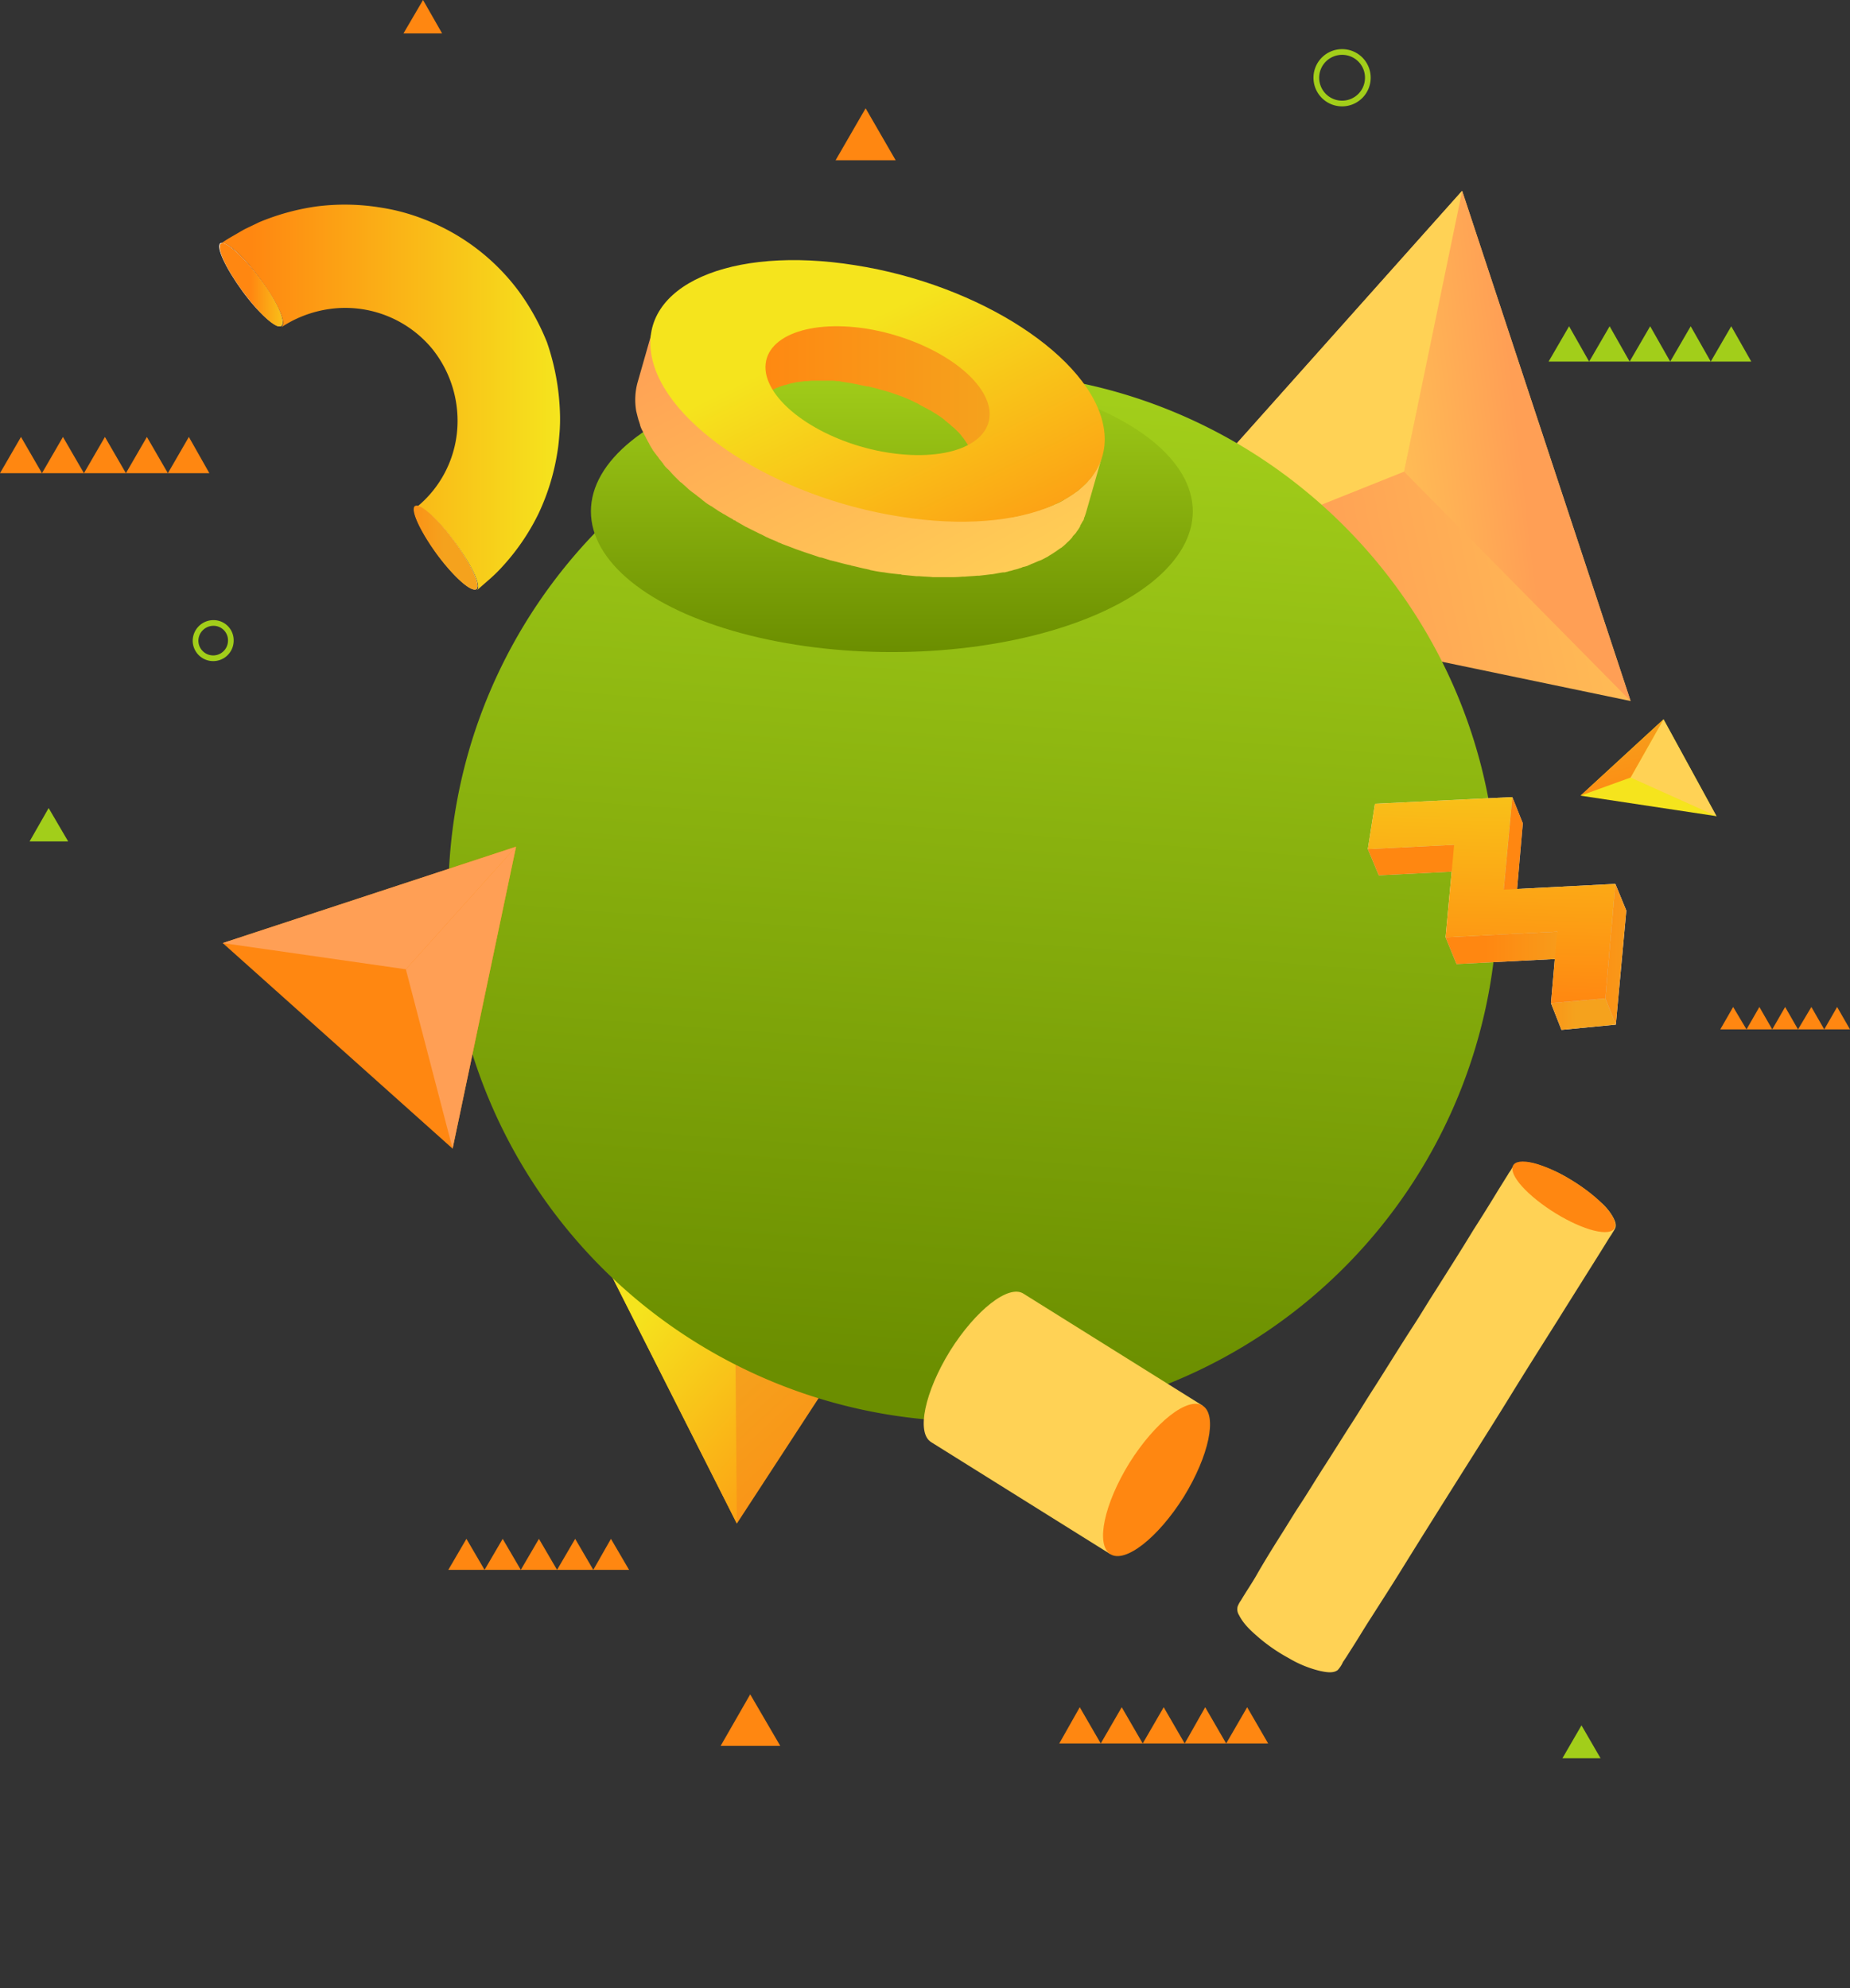 <svg xmlns="http://www.w3.org/2000/svg" xmlns:xlink="http://www.w3.org/1999/xlink" width="650" height="698.411" viewBox="0 0 650 698.411">
  <rect x="0" y="0" width="650" height="698.411" fill="#333333" stroke="none"/>
  <defs>
    <linearGradient id="linear-gradient" x1="0.323" y1="0.541" x2="1.345" y2="0.328" gradientUnits="objectBoundingBox">
      <stop offset="0" stop-color="#ff9f55"/>
      <stop offset="1" stop-color="#ffd255"/>
    </linearGradient>
    <linearGradient id="linear-gradient-2" x1="0.52" y1="0.528" x2="-0.355" y2="0.761" xlink:href="#linear-gradient"/>
    <linearGradient id="linear-gradient-3" x1="3.611" y1="-0.572" x2="1.477" y2="0.711" xlink:href="#linear-gradient"/>
    <linearGradient id="linear-gradient-4" x1="1.156" y1="0.946" x2="0.495" y2="0.306" gradientUnits="objectBoundingBox">
      <stop offset="0" stop-color="#ff8711"/>
      <stop offset="0.994" stop-color="#f5a21d"/>
      <stop offset="1" stop-color="#f5a21d"/>
    </linearGradient>
    <linearGradient id="linear-gradient-5" x1="1.205" y1="1.425" x2="0.432" y2="0.053" gradientUnits="objectBoundingBox">
      <stop offset="0" stop-color="#ff8711"/>
      <stop offset="1" stop-color="#f5e41d"/>
    </linearGradient>
    <linearGradient id="linear-gradient-6" x1="0.941" y1="-1.464" x2="0.17" y2="1.256" gradientUnits="objectBoundingBox">
      <stop offset="0" stop-color="#cdb6be"/>
      <stop offset="1" stop-color="#fff"/>
    </linearGradient>
    <radialGradient id="radial-gradient" cx="337.71" cy="224.001" r="64.504" gradientTransform="matrix(0.71, 0.731, -0.342, 0.332, 32.387, -2.572)" gradientUnits="userSpaceOnUse">
      <stop offset="0" stop-color="#d1d3d4"/>
      <stop offset="0.068" stop-color="#d7d8d9"/>
      <stop offset="0.401" stop-color="#edeeee"/>
      <stop offset="0.717" stop-color="#fafbfb"/>
      <stop offset="1" stop-color="#fff"/>
    </radialGradient>
    <linearGradient id="linear-gradient-7" x1="0.537" y1="0.02" x2="0.466" y2="0.958" gradientUnits="objectBoundingBox">
      <stop offset="0" stop-color="#a2ce1a"/>
      <stop offset="1" stop-color="#6b8e00"/>
    </linearGradient>
    <linearGradient id="linear-gradient-8" x1="-3.25" y1="1.455" x2="-2.932" y2="1.455" xlink:href="#linear-gradient"/>
    <linearGradient id="linear-gradient-9" x1="-13.51" y1="6.823" x2="-14.619" y2="6.881" xlink:href="#linear-gradient-4"/>
    <linearGradient id="linear-gradient-10" x1="20.927" y1="3.721" x2="22.501" y2="4.348" gradientUnits="objectBoundingBox">
      <stop offset="0" stop-color="#fff"/>
      <stop offset="0.259" stop-color="#fbfbfb"/>
      <stop offset="0.542" stop-color="#efeeed"/>
      <stop offset="0.836" stop-color="#dbd8d8"/>
      <stop offset="1" stop-color="#cdc9c8"/>
    </linearGradient>
    <linearGradient id="linear-gradient-11" x1="22.791" y1="0.306" x2="24.223" y2="1.284" gradientUnits="objectBoundingBox">
      <stop offset="0" stop-color="#fff"/>
      <stop offset="0.294" stop-color="#fcfcfc"/>
      <stop offset="0.547" stop-color="#f2f1f1"/>
      <stop offset="0.784" stop-color="#e2e0df"/>
      <stop offset="1" stop-color="#cdc9c8"/>
    </linearGradient>
    <linearGradient id="linear-gradient-12" x1="0.09" y1="0.527" x2="0.994" y2="0.527" xlink:href="#linear-gradient-5"/>
    <linearGradient id="linear-gradient-13" x1="0.469" y1="0.33" x2="1.258" y2="0.33" xlink:href="#linear-gradient-5"/>
    <linearGradient id="linear-gradient-14" x1="-0.304" y1="0.703" x2="0.473" y2="0.703" xlink:href="#linear-gradient-4"/>
    <linearGradient id="linear-gradient-15" x1="-35.888" y1="45.998" x2="-35.008" y2="45.998" gradientUnits="objectBoundingBox">
      <stop offset="0" stop-color="#ba1b98"/>
      <stop offset="1" stop-color="#ec3a24"/>
    </linearGradient>
    <linearGradient id="linear-gradient-16" x1="-96.356" y1="60.871" x2="-95.227" y2="60.871" xlink:href="#linear-gradient-15"/>
    <linearGradient id="linear-gradient-17" x1="-3.306" y1="1.302" x2="-2.669" y2="1.291" xlink:href="#linear-gradient"/>
    <linearGradient id="linear-gradient-18" x1="-4.935" y1="0.35" x2="-6.598" y2="0.842" xlink:href="#linear-gradient-4"/>
    <linearGradient id="linear-gradient-19" x1="1.18" y1="-4.27" x2="1.979" y2="-4.27" gradientUnits="objectBoundingBox">
      <stop offset="0" stop-color="#cdcdc7"/>
      <stop offset="0.136" stop-color="#d3d3ce"/>
      <stop offset="0.329" stop-color="#e4e4e1"/>
      <stop offset="0.473" stop-color="#f4f4f3"/>
      <stop offset="1" stop-color="#fff"/>
    </linearGradient>
    <linearGradient id="linear-gradient-20" x1="2.938" y1="-0.191" x2="6.863" y2="-0.191" xlink:href="#linear-gradient-19"/>
    <linearGradient id="linear-gradient-21" x1="0.318" y1="-2.826" x2="1.115" y2="-2.826" xlink:href="#linear-gradient-19"/>
    <linearGradient id="linear-gradient-22" x1="-0.438" y1="-1.858" x2="0.388" y2="-1.858" xlink:href="#linear-gradient-19"/>
    <linearGradient id="linear-gradient-23" x1="-1.803" y1="0.222" x2="2.487" y2="0.222" xlink:href="#linear-gradient-19"/>
    <linearGradient id="linear-gradient-24" x1="0.788" y1="-1.018" x2="0.862" y2="0.685" gradientUnits="objectBoundingBox">
      <stop offset="0" stop-color="#cdcdc7"/>
      <stop offset="0.163" stop-color="#d5d5d0"/>
      <stop offset="0.685" stop-color="#ececea"/>
      <stop offset="1" stop-color="#f4f4f3"/>
    </linearGradient>
    <linearGradient id="linear-gradient-25" x1="1.18" y1="-4.27" x2="1.979" y2="-4.27" xlink:href="#linear-gradient-4"/>
    <linearGradient id="linear-gradient-26" x1="2.938" y1="-0.191" x2="6.863" y2="-0.191" xlink:href="#linear-gradient-4"/>
    <linearGradient id="linear-gradient-27" x1="0.318" y1="-2.826" x2="1.115" y2="-2.826" xlink:href="#linear-gradient-4"/>
    <linearGradient id="linear-gradient-28" x1="-0.438" y1="-1.858" x2="0.388" y2="-1.858" xlink:href="#linear-gradient-4"/>
    <linearGradient id="linear-gradient-29" x1="-1.803" y1="0.222" x2="2.487" y2="0.222" xlink:href="#linear-gradient-4"/>
    <linearGradient id="linear-gradient-30" x1="0.79" y1="1.009" x2="0.851" y2="-0.61" xlink:href="#linear-gradient-5"/>
    <linearGradient id="linear-gradient-31" x1="0.5" y1="0" x2="0.5" y2="1" xlink:href="#linear-gradient-7"/>
    <linearGradient id="linear-gradient-32" x1="-0.003" y1="0.491" x2="1" y2="0.491" xlink:href="#linear-gradient-4"/>
    <linearGradient id="linear-gradient-33" x1="0.004" y1="0.044" x2="0.976" y2="1.02" xlink:href="#linear-gradient"/>
    <linearGradient id="linear-gradient-34" x1="1.033" y1="1.163" x2="0.374" y2="0.342" xlink:href="#linear-gradient-5"/>
    <linearGradient id="linear-gradient-35" x1="1.435" y1="3.406" x2="2.488" y2="3.199" xlink:href="#linear-gradient-5"/>
    <linearGradient id="linear-gradient-36" x1="3.23" y1="2.684" x2="4.055" y2="3.117" xlink:href="#linear-gradient"/>
    <linearGradient id="linear-gradient-37" x1="3.63" y1="6.023" x2="2.137" y2="8.429" xlink:href="#linear-gradient"/>
    <linearGradient id="linear-gradient-38" x1="-19.662" y1="-15.036" x2="-18.695" y2="-15.311" xlink:href="#linear-gradient-5"/>
    <linearGradient id="linear-gradient-39" x1="-31.341" y1="-15.916" x2="-30.696" y2="-15.095" xlink:href="#linear-gradient"/>
    <linearGradient id="linear-gradient-40" x1="0.66" y1="1.186" x2="0.387" y2="-0.001" xlink:href="#linear-gradient-4"/>
  </defs>
  <g id="Group_6592" data-name="Group 6592" transform="translate(-4971 -6273)">
    <g id="Group_6591" data-name="Group 6591" transform="translate(4971 6273)">
      <g id="Group_6589" data-name="Group 6589" transform="translate(388.09 67.028)">
        <path id="XMLID_8_" d="M434.429,249.239,375.231,70,249.6,210.76Z" transform="translate(-249.6 -70)" fill="url(#linear-gradient)"/>
        <path id="XMLID_7_" d="M301.99,70,281.6,168.663l79.588,80.575Z" transform="translate(-176.359 -70)" fill="url(#linear-gradient-2)"/>
        <path id="XMLID_6_" d="M354.841,168.663,249.6,210.76,375.231,70Z" transform="translate(-249.6 -70)" fill="url(#linear-gradient-3)"/>
      </g>
      <g id="XMLID_161_" transform="translate(213.483 445.398)">
        <path id="XMLID_202_" d="M218.811,417.617,173.4,327.8l100.374,5.53Z" transform="translate(-173.4 -327.8)" fill="url(#linear-gradient-4)"/>
        <path id="XMLID_201_" d="M173.4,327.8l44.909,29.325.5,60.492Z" transform="translate(-173.4 -327.8)" fill="url(#linear-gradient-5)"/>
        <path id="XMLID_162_" d="M218.309,357.125l55.465-23.795L173.4,327.8Z" transform="translate(-173.4 -327.8)" fill="url(#linear-gradient-6)"/>
      </g>
      <path id="XMLID_145_" d="M383.571,271.163c-12.233,11.9-42.562.335-67.865-25.638s-35.86-56.638-23.795-68.536c12.233-11.9,42.563-.335,67.865,25.638S395.636,259.265,383.571,271.163Z" transform="translate(116.79 12.532)" fill="url(#radial-gradient)"/>
      <path id="XMLID_124_" d="M321.1,446.635l7.205-12.735,7.373,12.735Z" transform="translate(51.071 165.829)" fill="#ff8711"/>
      <path id="XMLID_123_" d="M329.8,446.635l7.373-12.735,7.373,12.735Z" transform="translate(56.949 165.829)" fill="#ff8711"/>
      <path id="XMLID_122_" d="M338.6,446.635l7.373-12.735,7.373,12.735Z" transform="translate(62.895 165.829)" fill="#ff8711"/>
      <path id="XMLID_121_" d="M347.4,446.635l7.206-12.735,7.373,12.735Z" transform="translate(68.841 165.829)" fill="#ff8711"/>
      <path id="XMLID_120_" d="M356.1,446.635l7.373-12.735,7.373,12.735Z" transform="translate(74.72 165.829)" fill="#ff8711"/>
      <path id="XMLID_154_" d="M214.2,63.965,224.757,45.7l10.557,18.265Z" transform="translate(79.381 -7.662)" fill="#ff8711"/>
      <path id="XMLID_151_" d="M197.1,435.3l10.389-18.1,10.557,18.1Z" transform="translate(56.097 178.005)" fill="#ff8711"/>
      <path id="XMLID_153_" d="M426.6,449.262l6.7-11.562,6.7,11.562Z" transform="translate(122.356 168.397)" fill="#a2ce1a"/>
      <path id="XMLID_158_" d="M52.2,243.13l6.7-11.73,6.87,11.73Z" transform="translate(-41.811 52.462)" fill="#a2ce1a"/>
      <path id="XMLID_156_" d="M123.6,34.73,130.47,23l6.7,11.73Z" transform="translate(18.163 -23)" fill="#ff8711"/>
      <g id="Group_6590" data-name="Group 6590" transform="translate(604.422 353.738)">
        <path id="XMLID_118_" d="M447.7,184.976l4.524-7.876,4.692,7.876Z" transform="translate(-447.7 -177.1)" fill="#ff8711"/>
        <path id="XMLID_117_" d="M453.2,184.976l4.524-7.876,4.524,7.876Z" transform="translate(-443.984 -177.1)" fill="#ff8711"/>
        <path id="XMLID_116_" d="M458.6,184.976l4.524-7.876,4.524,7.876Z" transform="translate(-440.335 -177.1)" fill="#ff8711"/>
        <path id="XMLID_115_" d="M464,184.976l4.692-7.876,4.524,7.876Z" transform="translate(-436.687 -177.1)" fill="#ff8711"/>
        <path id="XMLID_114_" d="M469.5,184.976l4.524-7.876,4.524,7.876Z" transform="translate(-432.97 -177.1)" fill="#ff8711"/>
      </g>
      <g id="Group_6588" data-name="Group 6588" transform="translate(157.515 540.578)">
        <path id="XMLID_112_" d="M-7,395.492-.632,384.6l6.368,10.892Z" transform="translate(7 -384.6)" fill="#ff8711"/>
        <path id="XMLID_111_" d="M.6,395.492,6.968,384.6l6.368,10.892Z" transform="translate(12.135 -384.6)" fill="#ff8711"/>
        <path id="XMLID_110_" d="M8.2,395.492,14.568,384.6l6.368,10.892Z" transform="translate(17.27 -384.6)" fill="#ff8711"/>
        <path id="XMLID_109_" d="M15.8,395.492,22.168,384.6l6.368,10.892Z" transform="translate(22.406 -384.6)" fill="#ff8711"/>
        <path id="XMLID_108_" d="M23.4,395.492,29.6,384.6l6.368,10.892Z" transform="translate(27.541 -384.6)" fill="#ff8711"/>
      </g>
      <path id="XMLID_106_" d="M422.7,71.8l7.205-12.4,7.038,12.4Z" transform="translate(121.397 55.217)" fill="#a2ce1a"/>
      <path id="XMLID_105_" d="M431.2,71.8l7.205-12.4,7.038,12.4Z" transform="translate(127.14 55.217)" fill="#a2ce1a"/>
      <path id="XMLID_104_" d="M439.7,71.8l7.205-12.4,7.038,12.4Z" transform="translate(132.883 55.217)" fill="#a2ce1a"/>
      <path id="XMLID_103_" d="M448.2,71.8l7.205-12.4,7.038,12.4Z" transform="translate(138.627 55.217)" fill="#a2ce1a"/>
      <path id="XMLID_102_" d="M456.7,71.8l7.205-12.4,7.038,12.4Z" transform="translate(144.37 55.217)" fill="#a2ce1a"/>
      <path id="XMLID_100_" d="M-10,100.335-2.627,87.6l7.373,12.735Z" transform="translate(10 65.893)" fill="#ff8711"/>
      <path id="XMLID_99_" d="M-1.2,100.335,6.173,87.6l7.373,12.735Z" transform="translate(15.946 65.893)" fill="#ff8711"/>
      <path id="XMLID_98_" d="M7.6,100.335,14.973,87.6l7.373,12.735Z" transform="translate(21.892 65.893)" fill="#ff8711"/>
      <path id="XMLID_97_" d="M16.4,100.335,23.773,87.6l7.373,12.735Z" transform="translate(27.838 65.893)" fill="#ff8711"/>
      <path id="XMLID_96_" d="M25.2,100.335,32.573,87.6l7.205,12.735Z" transform="translate(33.784 65.893)" fill="#ff8711"/>
      <path id="Path_13001" data-name="Path 13001" d="M184.326,368.652A184.326,184.326,0,0,0,368.652,184.326C368.652,82.526,286.126,0,184.326,0S0,82.526,0,184.326A184.326,184.326,0,0,0,184.326,368.652Z" transform="translate(157.515 130.704)" fill="url(#linear-gradient-7)"/>
      <path id="XMLID_93_" d="M320.971,436.3c2.346-3.687,4.524-7.373,6.87-10.892,2.849-4.357,5.53-8.881,8.378-13.238,3.016-4.692,6.033-9.551,9.049-14.243,2.849-4.357,5.53-8.881,8.378-13.238,4.692-7.373,9.216-14.746,13.908-21.952,2.514-3.854,4.859-7.876,7.373-11.73,4.524-7.205,9.049-14.243,13.406-21.449,3.016-4.692,6.032-9.551,8.881-14.243,1.173-1.843,2.178-3.519,3.351-5.362.335-.67.838-1.173,1.173-1.843a10.174,10.174,0,0,1,1.173-1.676,4.682,4.682,0,0,1,2.849-.838,18.374,18.374,0,0,1,6.033,1.173,48.287,48.287,0,0,1,10.724,5.027,64.01,64.01,0,0,1,10.724,8.043,19.734,19.734,0,0,1,3.854,4.524c.67,1.173,1.676,2.849,1.173,4.357-.335.838-1.005,1.676-1.341,2.346-.838,1.173-1.508,2.346-2.346,3.687-5.53,8.881-11.06,17.595-16.589,26.476-6.033,9.551-12.065,19.1-17.93,28.654-5.7,9.216-11.562,18.433-17.26,27.481-6.535,10.389-13.07,20.779-19.606,31.335-3.519,5.7-7.205,11.395-10.724,16.924-2.514,3.854-4.859,7.876-7.373,11.73-.838,1.341-1.676,2.681-2.514,3.854a10.375,10.375,0,0,1-1.843,2.849c-1.676,1.341-4.524.67-6.2.335a39.477,39.477,0,0,1-11.06-4.524,60.181,60.181,0,0,1-10.892-7.541c-2.514-2.178-5.027-4.524-6.535-7.541a3.81,3.81,0,0,1-.5-3.016,9.027,9.027,0,0,1,1.173-2.178c1.676-2.849,3.519-5.53,5.195-8.378C314.771,446.19,317.787,441.331,320.971,436.3Z" transform="translate(129.287 102.598)" fill="url(#linear-gradient-8)"/>
      <g id="XMLID_30_" transform="translate(531.361 408.031)">
        <path id="XMLID_31_" d="M366.787,305.5c-6.033,0-4.524,5.53,3.519,12.4s19.27,12.4,25.3,12.4,4.524-5.53-3.519-12.4C384.214,311.2,372.819,305.5,366.787,305.5Z" transform="translate(-363.1 -305.5)" fill="url(#linear-gradient-9)"/>
      </g>
      <path id="XMLID_18_" d="M43.4,132.8a6.2,6.2,0,0,1-12.4,0,6.3,6.3,0,0,1,6.2-6.2A6.081,6.081,0,0,1,43.4,132.8Z" transform="translate(37.703 92.242)" fill="none" stroke="#a2ce1a" stroke-miterlimit="10" stroke-width="2"/>
      <path id="XMLID_17_" d="M340.1,81.949a9.049,9.049,0,1,1-9.049-9.049A9.011,9.011,0,0,1,340.1,81.949Z" transform="translate(140.49 -54.635)" fill="none" stroke="#a2ce1a" stroke-miterlimit="10" stroke-width="2"/>
      <g id="XMLID_16_" transform="translate(76.999 85.299)">
        <g id="XMLID_89_" transform="translate(0 0)">
          <path id="XMLID_90_" d="M113.817,142.054c-1.676,1.173-7.876-4.189-13.741-12.233s-9.384-15.584-7.708-16.757,7.876,4.189,13.741,12.233C112.142,133.173,115.493,140.714,113.817,142.054Z" transform="translate(-91.95 -112.904)" fill="url(#linear-gradient-10)"/>
          <path id="XMLID_134_" d="M154.717,197.254c-1.676,1.173-7.876-4.189-13.741-12.233s-9.384-15.584-7.708-16.757,7.876,4.189,13.741,12.233S156.393,196.081,154.717,197.254Z" transform="translate(-64.315 -75.606)" fill="url(#linear-gradient-11)"/>
        </g>
      </g>
      <path id="XMLID_229_" d="M92.051,114.373a1.417,1.417,0,0,1,0-1.173A1.417,1.417,0,0,0,92.051,114.373Z" transform="translate(-14.969 -27.405)" fill="#5d5d5d"/>
      <path id="XMLID_225_" d="M105.1,130.3c-.168,0-.335.168-.5,0C104.768,130.468,104.935,130.3,105.1,130.3Z" transform="translate(-6.405 -15.85)" fill="#5d5d5d"/>
      <g id="XMLID_261_" transform="translate(77.249 71.882)">
        <path id="XMLID_224_" d="M211.442,177.627a61.8,61.8,0,0,1-.168,7.876c-.168,2.011-.335,4.022-.67,6.033a79.152,79.152,0,0,1-6.7,21.952,78.129,78.129,0,0,1-12.4,18.265,53.448,53.448,0,0,1-4.357,4.357l-4.022,3.519-.168.168c-.335.168-.5.5-.67.5,1.676-1.341-1.843-8.881-7.708-16.757-5.865-8.043-12.065-13.573-13.741-12.233a.164.164,0,0,0-.168.168,2.314,2.314,0,0,1,.67-.5,38.98,38.98,0,0,0,13.908-25.806,40.3,40.3,0,0,0-8.714-29.66,39.647,39.647,0,0,0-33.179-14.243,41.1,41.1,0,0,0-19.27,6.368.616.616,0,0,1-.5.168.164.164,0,0,0,.168-.168c1.676-1.173-1.676-8.714-7.708-16.757-5.865-8.043-12.065-13.573-13.741-12.233l.168-.168c1.173-.838,2.514-1.676,3.687-2.346,1.508-.838,2.849-1.676,4.357-2.514,1.676-.838,3.519-1.676,5.195-2.514a81.935,81.935,0,0,1,19.941-5.53,77.843,77.843,0,0,1,21.616.168c2.178.335,4.189.67,6.368,1.173a72.214,72.214,0,0,1,10.222,3.184,74.995,74.995,0,0,1,33.179,25.3,82.02,82.02,0,0,1,9.887,17.93A84.272,84.272,0,0,1,211.442,177.627Z" transform="translate(-91.965 -104.897)" fill="url(#linear-gradient-12)"/>
        <path id="XMLID_226_" d="M113.716,141.985a.164.164,0,0,0-.168.168h-1.173c-2.681-1.005-7.541-5.865-12.233-12.233-4.524-6.2-7.708-12.065-8.043-15.081V113.5a1852823388361.126,1852823388361.126,0,0,0,.335-.335h0c1.676-1.173,7.876,4.357,13.741,12.233C112.041,133.1,115.392,140.645,113.716,141.985Z" transform="translate(-92.1 -99.418)" fill="url(#linear-gradient-13)"/>
        <path id="XMLID_228_" d="M154.786,197.322a.519.519,0,0,1-.335.168h-.335c-2.346,0-7.876-5.195-13.238-12.4-5.362-7.373-8.714-14.243-8.043-16.422,0-.168,0-.168.168-.335h0a.164.164,0,0,1,.168-.168c1.676-1.173,7.876,4.189,13.741,12.233C152.943,188.608,156.294,195.981,154.786,197.322Z" transform="translate(-64.634 -62.256)" fill="url(#linear-gradient-14)"/>
      </g>
      <path id="XMLID_222_" d="M145.6,185.668c.168,0,.168,0,.335-.168C145.768,185.668,145.768,185.668,145.6,185.668Z" transform="translate(21.299 21.448)" fill="url(#linear-gradient-15)"/>
      <path id="XMLID_223_" d="M145.951,185.5Z" transform="translate(21.451 21.448)" fill="url(#linear-gradient-16)"/>
      <g id="XMLID_136_" transform="translate(324.55 453.749)">
        <path id="XMLID_138_" d="M305.232,424.974,242.226,385.6c-5.195-3.351-2.178-17.595,6.7-32.006,9.049-14.411,20.611-23.46,25.806-20.108L337.74,372.86Z" transform="translate(-239.681 -332.784)" fill="url(#linear-gradient-17)"/>
        <path id="XMLID_137_" d="M279.826,409.1c-5.195-3.351-2.178-17.595,6.7-32.006,9.049-14.411,20.611-23.46,25.806-20.108s2.178,17.595-6.7,32.006C296.583,403.4,285.021,412.447,279.826,409.1Z" transform="translate(-214.276 -316.905)" fill="url(#linear-gradient-18)"/>
      </g>
      <g id="XMLID_15_" transform="translate(480.588 280.008)">
        <g id="XMLID_188_" transform="translate(0 0)">
          <g id="XMLID_198_" transform="translate(0 16.757)">
            <path id="XMLID_199_" d="M363.13,239.1l3.687,9.216-30.162,1.508-3.854-9.216Z" transform="translate(-332.8 -239.1)" fill="url(#linear-gradient-19)"/>
          </g>
          <g id="XMLID_196_" transform="translate(47.757)">
            <path id="XMLID_197_" d="M364.316,229.1,368,238.316l-2.849,32.676-3.854-9.384Z" transform="translate(-361.3 -229.1)" fill="url(#linear-gradient-20)"/>
          </g>
          <g id="XMLID_194_" transform="translate(27.314 47.254)">
            <path id="XMLID_195_" d="M388.311,257.3l3.854,9.384-39.211,2.011-3.854-9.384Z" transform="translate(-349.1 -257.3)" fill="url(#linear-gradient-21)"/>
          </g>
          <g id="XMLID_192_" transform="translate(64.347 70.714)">
            <path id="XMLID_193_" d="M390.3,271.3l3.687,9.216-19.1,1.843-3.686-9.384Z" transform="translate(-371.2 -271.3)" fill="url(#linear-gradient-22)"/>
          </g>
          <g id="XMLID_190_" transform="translate(83.449 30.498)">
            <path id="XMLID_191_" d="M386.119,247.3l3.854,9.384-3.687,40.049-3.687-9.216Z" transform="translate(-382.6 -247.3)" fill="url(#linear-gradient-23)"/>
          </g>
          <g id="XMLID_189_">
            <path id="XMLID_208_" d="M335.314,231.446l48.26-2.346-3.016,32.508,39.211-2.011-3.519,40.217-19.1,1.676,2.178-25.135-39.211,2.011,3.016-32.508-30.33,1.508Z" transform="translate(-332.8 -229.1)" fill="url(#linear-gradient-24)"/>
          </g>
        </g>
      </g>
      <g id="XMLID_242_" transform="translate(480.588 280.008)">
        <g id="XMLID_243_" transform="translate(0 0)">
          <g id="XMLID_259_" transform="translate(0 16.757)">
            <path id="XMLID_260_" d="M363.13,239.1l3.687,9.216-30.162,1.508-3.854-9.216Z" transform="translate(-332.8 -239.1)" fill="url(#linear-gradient-25)"/>
          </g>
          <g id="XMLID_257_" transform="translate(47.757)">
            <path id="XMLID_258_" d="M364.316,229.1,368,238.316l-2.849,32.676-3.854-9.384Z" transform="translate(-361.3 -229.1)" fill="url(#linear-gradient-26)"/>
          </g>
          <g id="XMLID_252_" transform="translate(27.314 47.254)">
            <path id="XMLID_256_" d="M388.311,257.3l3.854,9.384-39.211,2.011-3.854-9.384Z" transform="translate(-349.1 -257.3)" fill="url(#linear-gradient-27)"/>
          </g>
          <g id="XMLID_250_" transform="translate(64.347 70.714)">
            <path id="XMLID_251_" d="M390.3,271.3l3.687,9.216-19.1,1.843-3.686-9.384Z" transform="translate(-371.2 -271.3)" fill="url(#linear-gradient-28)"/>
          </g>
          <g id="XMLID_248_" transform="translate(83.449 30.498)">
            <path id="XMLID_249_" d="M386.119,247.3l3.854,9.384-3.687,40.049-3.687-9.216Z" transform="translate(-382.6 -247.3)" fill="url(#linear-gradient-29)"/>
          </g>
          <g id="XMLID_246_">
            <path id="XMLID_247_" d="M335.314,231.446l48.26-2.346-3.016,32.508,39.211-2.011-3.519,40.217-19.1,1.676,2.178-25.135-39.211,2.011,3.016-32.508-30.33,1.508Z" transform="translate(-332.8 -229.1)" fill="url(#linear-gradient-30)"/>
          </g>
        </g>
      </g>
      <ellipse id="XMLID_14_" cx="105.736" cy="49.433" rx="105.736" ry="49.433" transform="translate(207.618 130.201)" fill="url(#linear-gradient-31)"/>
      <g id="XMLID_12_" transform="translate(223.18 91.369)">
        <path id="XMLID_21_" d="M288.692,158.884c-.171-.5-.171-1.005-.341-1.508,0-.168,0-.168-.171-.335l-.512-1.508h0c-.171-.5-.512-1.005-.683-1.508,0-.168-.171-.168-.171-.335-.341-.5-.512-1.005-.854-1.508h0l-1.024-1.508-.341-.335c-.341-.5-.854-1.005-1.2-1.508h0a10.206,10.206,0,0,0-1.366-1.341l-.341-.335a10.982,10.982,0,0,0-1.536-1.341h0a11.926,11.926,0,0,0-1.707-1.341c-.171-.168-.341-.168-.341-.335-.683-.5-1.2-.838-1.878-1.341h-.171c-.171,0-.171-.168-.341-.168-.512-.335-.854-.5-1.366-.838-.171-.168-.341-.168-.512-.335-.512-.335-1.024-.5-1.536-.838-.171,0-.171-.168-.341-.168h-.171a18.735,18.735,0,0,0-1.878-1.005c-.171,0-.171-.168-.341-.168-.512-.335-1.024-.5-1.536-.838a.166.166,0,0,1-.171-.168h-.171c-1.2-.5-2.39-1.173-3.756-1.676a.166.166,0,0,1-.171-.168H263.6c-1.366-.5-2.732-1.005-4.268-1.508h0a11.2,11.2,0,0,0-2.219-.67c-.171,0-.512-.168-.683-.168-.512-.168-1.024-.335-1.707-.5-.171,0-.341,0-.341-.168h-.341c-.854-.168-1.878-.5-2.732-.67h-.341l-2.561-.5h-.683l-2.561-.5c-1.024-.168-2.219-.335-3.244-.5a2.2,2.2,0,0,1-1.024-.168c-.683,0-1.366-.168-2.049-.168h-7.17a7.131,7.131,0,0,0-1.878.168h-.854a11.734,11.734,0,0,0-2.39.335h-.341c-.854.168-1.537.335-2.219.5h-.171a2.458,2.458,0,0,0-1.024.335c-.512.168-.854.168-1.366.335-.341.168-.683.168-1.024.335s-.683.168-1.024.335a.166.166,0,0,0-.171.168c-.171,0-.341.168-.512.168a5.151,5.151,0,0,0-1.366.67c-.171.168-.341.168-.683.335-.171,0-.341.168-.512.168-.341.168-.512.335-.854.5-.171,0-.171.168-.341.168a7.225,7.225,0,0,0-1.2.838l-.171.168-.341.335-1.024,1.005-.341.335-.171.168a4.461,4.461,0,0,0-.854,1.005c0,.168-.171.168-.171.335-.171.168-.341.5-.512.67,0,.168-.171.335-.171.5a.582.582,0,0,1-.171.335l-.512,1.508-5.8,19.941.512-1.508a.582.582,0,0,1,.171-.335,9.569,9.569,0,0,1,.683-1.173c0-.168.171-.168.171-.335a7.325,7.325,0,0,1,1.024-1.173c0-.168.171-.168.341-.335l1.024-1.005.341-.335c.512-.335.854-.67,1.366-1.005.171,0,.171-.168.341-.168a3.456,3.456,0,0,1,1.366-.67c.171-.168.341-.168.683-.335a5.152,5.152,0,0,0,1.366-.67c.171,0,.341-.168.512-.168.341-.168.854-.335,1.2-.5s.683-.168,1.024-.335c.512-.168.854-.168,1.366-.335.341-.168.683-.168,1.024-.335.854-.168,1.537-.335,2.39-.5h.341c.683-.168,1.536-.168,2.219-.335h.854c.683,0,1.2-.168,1.878-.168h7.17c.683,0,1.366.168,2.049.168a2.2,2.2,0,0,1,1.024.168c1.024.168,2.219.335,3.244.5l2.561.5c.171,0,.512.168.683.168l2.561.5h.341c.854.168,1.878.5,2.732.67.171,0,.512.168.683.168.512.168,1.024.335,1.707.5.171,0,.512.168.683.168.683.168,1.536.5,2.219.67h0c1.366.5,2.9,1.005,4.268,1.508.171,0,.171.168.341.168a36.862,36.862,0,0,1,3.756,1.676c.171,0,.171.168.341.168a6.958,6.958,0,0,1,1.536.838c.171,0,.171.168.341.168.683.335,1.2.67,1.878,1.005a.6.6,0,0,1,.341.168c.512.335,1.024.5,1.537.838.171.168.341.168.512.335.512.335.854.5,1.366.838.171.168.341.168.512.335a17.879,17.879,0,0,1,1.878,1.341c.171.168.341.168.341.335.683.5,1.2,1.005,1.707,1.341h0a10.989,10.989,0,0,0,1.536,1.341l.341.335,1.366,1.341h0a9.232,9.232,0,0,1,1.2,1.508l.341.335,1.024,1.508h0a6.755,6.755,0,0,1,.854,1.508c0,.168.171.168.171.335a5.9,5.9,0,0,1,.683,1.508h0l.512,1.508c0,.168,0,.168.171.335a4.817,4.817,0,0,1,.341,1.508,12.258,12.258,0,0,1-.171,5.027l5.8-19.941A9.673,9.673,0,0,0,288.692,158.884Z" transform="translate(-163.554 -108.49)" fill="url(#linear-gradient-32)"/>
        <path id="XMLID_13_" d="M336.891,197.9a.585.585,0,0,1,.168-.335l.5-1.508,5.7-19.941-.5,1.508a.585.585,0,0,1-.168.335c-.168.335-.335.838-.5,1.173,0,.168-.168.168-.168.335-.168.5-.5.838-.67,1.341-.335.67-.838,1.173-1.173,1.843-.168.168-.168.335-.335.5a4.517,4.517,0,0,1-1.173,1.341c-.168.168-.335.335-.335.5a15.8,15.8,0,0,1-1.676,1.676h0c-.5.5-1.173,1.005-1.676,1.508-.168.168-.335.335-.5.335-.5.335-1.173.838-1.676,1.173-.168.168-.335.168-.5.335-.67.5-1.508.838-2.178,1.341-.168.168-.335.168-.5.335a15.325,15.325,0,0,1-2.346,1.173c-.168,0-.335.168-.5.168a20.443,20.443,0,0,1-2.849,1.173c-.335.168-.67.168-1.005.335s-.67.168-1.005.335a3.106,3.106,0,0,1-1.173.335c-.335.168-.67.168-1.005.335s-.838.168-1.173.335a10.677,10.677,0,0,1-1.173.335c-.5.168-.838.168-1.341.335-.335.168-.838.168-1.173.335-.168,0-.5.168-.67.168a33.553,33.553,0,0,1-4.022.67h-.168c-1.341.168-2.849.335-4.189.5h-.67a35.382,35.382,0,0,1-4.357.335h-.838c-1.508,0-3.016.168-4.524.168h-5.865a47.349,47.349,0,0,1-4.859-.335H283.6l-5.027-.5a1.511,1.511,0,0,1-.838-.168c-1.843-.168-3.519-.5-5.362-.67-1.676-.335-3.351-.5-5.027-.838a3.944,3.944,0,0,1-1.341-.335c-1.676-.335-3.351-.67-5.195-1.173a.616.616,0,0,1-.5-.168c-1.843-.5-3.687-.838-5.362-1.341a5.179,5.179,0,0,0-1.341-.335c-1.173-.335-2.178-.67-3.351-1.005a3.944,3.944,0,0,0-1.341-.335c-1.508-.5-3.016-1.005-4.357-1.508-.168,0-.335-.168-.5-.168-1.173-.5-2.346-.838-3.687-1.341-.5-.168-.838-.335-1.341-.5-.838-.335-1.843-.67-2.681-1.005-.5-.168-1.005-.5-1.508-.67-.838-.335-1.676-.67-2.346-1.005-.5-.168-1.005-.5-1.508-.67-.838-.335-1.676-.838-2.346-1.173-.5-.168-.838-.5-1.341-.67l-3.016-1.508c-.168-.168-.5-.168-.67-.335l-3.519-2.011c-.335-.168-.5-.335-.838-.5-1.005-.5-2.011-1.173-2.849-1.676-.335-.168-.838-.5-1.173-.67-.838-.5-1.843-1.173-2.681-1.676-.335-.168-.67-.5-1.005-.67s-.5-.335-.838-.5c-.67-.5-1.173-.838-1.843-1.341-.335-.168-.5-.5-.838-.67-.5-.5-1.173-.838-1.676-1.341-.168-.168-.5-.335-.67-.5a22.529,22.529,0,0,0-2.346-1.843.164.164,0,0,1-.168-.168c-.67-.67-1.341-1.173-2.011-1.843a2.313,2.313,0,0,0-.67-.5l-1.508-1.508-.5-.5a20.083,20.083,0,0,1-1.843-2.011l-.168-.168c-.5-.67-1.173-1.173-1.676-1.843a2.314,2.314,0,0,1-.5-.67c-.335-.5-.838-1.005-1.173-1.508a2.314,2.314,0,0,1-.5-.67l-1.508-2.011h0a12.5,12.5,0,0,1-1.173-2.011c-.168-.168-.168-.335-.335-.67-.335-.5-.5-1.005-.838-1.508-.168-.168-.168-.335-.335-.67l-1.005-2.011h0c-.335-.67-.5-1.341-.838-2.011,0-.168-.168-.335-.168-.67l-.5-1.508c0-.168-.168-.335-.168-.67l-.5-2.011a20.856,20.856,0,0,1,.5-10.222l-5.7,19.941a23.069,23.069,0,0,0-.5,10.222l.5,2.011c0,.168.168.335.168.67l.5,1.508c0,.168.168.335.168.67a10.251,10.251,0,0,0,.838,2.011h0l1.005,2.011c.168.168.168.335.335.67.335.5.5,1.005.838,1.508.168.168.168.335.335.67.335.67.838,1.341,1.173,2.011h0l1.508,2.011a2.313,2.313,0,0,1,.5.67c.335.5.838,1.005,1.173,1.508a2.313,2.313,0,0,1,.5.67,8.784,8.784,0,0,0,1.676,1.843l.168.168c.67.67,1.173,1.341,1.843,2.011l.5.5L194.793,185a2.314,2.314,0,0,0,.67.5c.67.67,1.341,1.173,2.011,1.843a.164.164,0,0,1,.168.168h0a28.654,28.654,0,0,0,2.346,1.843c.168.168.5.335.67.5.5.5,1.173.838,1.676,1.341.335.168.5.5.838.67a17.553,17.553,0,0,0,1.843,1.341c.335.168.5.335.838.5.168,0,.168.168.335.168.168.168.5.335.67.5.838.5,1.676,1.173,2.681,1.676a7.282,7.282,0,0,0,1.173.67c1.005.67,2.011,1.173,2.849,1.676a.871.871,0,0,0,.67.335.164.164,0,0,1,.168.168l3.519,2.011c.168.168.5.168.67.335l3.016,1.508a.585.585,0,0,1,.335.168l1.005.5c.838.335,1.676.838,2.346,1.173.5.168,1.005.5,1.508.67.838.335,1.676.67,2.346,1.005.335.168.5.335.838.335.168.168.5.168.67.335.838.335,1.843.67,2.681,1.005.5.168.838.335,1.341.5,1.173.5,2.346.838,3.687,1.341.168,0,.335.168.5.168h0l4.524,1.508a3.944,3.944,0,0,0,1.341.335c1.005.335,2.178.67,3.184,1.005.335,0,.5.168.838.168.168,0,.335.168.67.168,1.843.5,3.686,1.005,5.362,1.341.168,0,.335.168.5.168,1.676.335,3.351.838,5.195,1.173.168,0,.5.168.67.168a.616.616,0,0,1,.5.168c1.676.335,3.351.67,5.027.838,1.843.335,3.686.5,5.362.67a1.511,1.511,0,0,1,.838.168l5.027.5h1.005c1.676.168,3.351.168,4.859.335h5.865a40.826,40.826,0,0,0,4.524-.168H295c1.508-.168,2.849-.168,4.357-.335h.67c1.508-.168,2.849-.335,4.189-.5h.168c1.341-.168,2.681-.5,4.022-.67h.67c.335-.168.838-.168,1.173-.335.5-.168.838-.168,1.341-.335a10.673,10.673,0,0,1,1.173-.335,10.681,10.681,0,0,0,1.173-.335c.335-.168.67-.168,1.005-.335a3.106,3.106,0,0,1,1.173-.335c.335-.168.67-.168,1.005-.335.168-.168.5-.168.67-.335.168,0,.168,0,.335-.168,1.005-.335,2.011-.838,2.849-1.173.168,0,.335-.168.5-.168.838-.335,1.676-.838,2.346-1.173.168,0,.168-.168.335-.168a.164.164,0,0,0,.168-.168,24.8,24.8,0,0,0,2.178-1.341c.168-.168.335-.168.5-.335.5-.335,1.173-.838,1.676-1.173.168,0,.168-.168.335-.168l.168-.168a15.111,15.111,0,0,0,1.676-1.508h0a15.8,15.8,0,0,0,1.676-1.676l.168-.168c0-.168.168-.168.168-.335.335-.5.838-.838,1.173-1.341.168-.168.168-.335.335-.5a11.272,11.272,0,0,0,1.173-1.843v-.168c.168-.335.5-.838.67-1.173,0-.168.168-.168.168-.335A1.811,1.811,0,0,0,336.891,197.9Z" transform="translate(-179.187 -107.287)" fill="url(#linear-gradient-33)"/>
        <g id="XMLID_22_" transform="translate(5.322 0)">
          <path id="XMLID_24_" d="M254.312,118.325c43.9,6.87,82.947,32.341,87.3,56.806,4.357,24.3-27.649,38.541-71.552,31.5-43.9-6.87-82.947-32.341-87.3-56.638C178.4,125.531,210.409,111.288,254.312,118.325Zm11.73,65.855c21.616,3.351,37.368-3.519,35.357-15.584-2.178-12.065-21.449-24.465-43.065-27.984-21.616-3.351-37.368,3.519-35.357,15.584,2.178,12.065,21.449,24.633,43.065,27.984" transform="translate(-182.363 -116.526)" fill="url(#linear-gradient-34)"/>
        </g>
      </g>
      <path id="XMLID_166_" d="M173.468,345.571,195.755,239.5,92.7,273.349Z" transform="translate(-14.445 57.935)" fill="url(#linear-gradient-35)"/>
      <path id="XMLID_165_" d="M169.808,239.5,131.1,282.565l16.422,63.006Z" transform="translate(11.501 57.935)" fill="url(#linear-gradient-36)"/>
      <path id="XMLID_164_" d="M157.047,282.565,92.7,273.349,195.755,239.5Z" transform="translate(-14.445 57.935)" fill="url(#linear-gradient-37)"/>
      <path id="XMLID_200_" d="M425.157,246.817l-18.6-34.017L377.4,239.611Z" transform="translate(177.924 39.894)" fill="url(#linear-gradient-38)"/>
      <path id="XMLID_5_" d="M399.462,212.8,387.9,233.243l30.162,13.573Z" transform="translate(185.018 39.894)" fill="url(#linear-gradient-39)"/>
      <path id="XMLID_4_" d="M394.995,233.243,377.4,239.611,406.557,212.8Z" transform="translate(177.924 39.894)" fill="url(#linear-gradient-40)"/>
    </g>
    <circle id="Ellipse_354" data-name="Ellipse 354" cx="155.352" cy="155.352" r="155.352" transform="translate(5140.245 6660.706)" fill="#fff" opacity="0"/>
  </g>
</svg>
